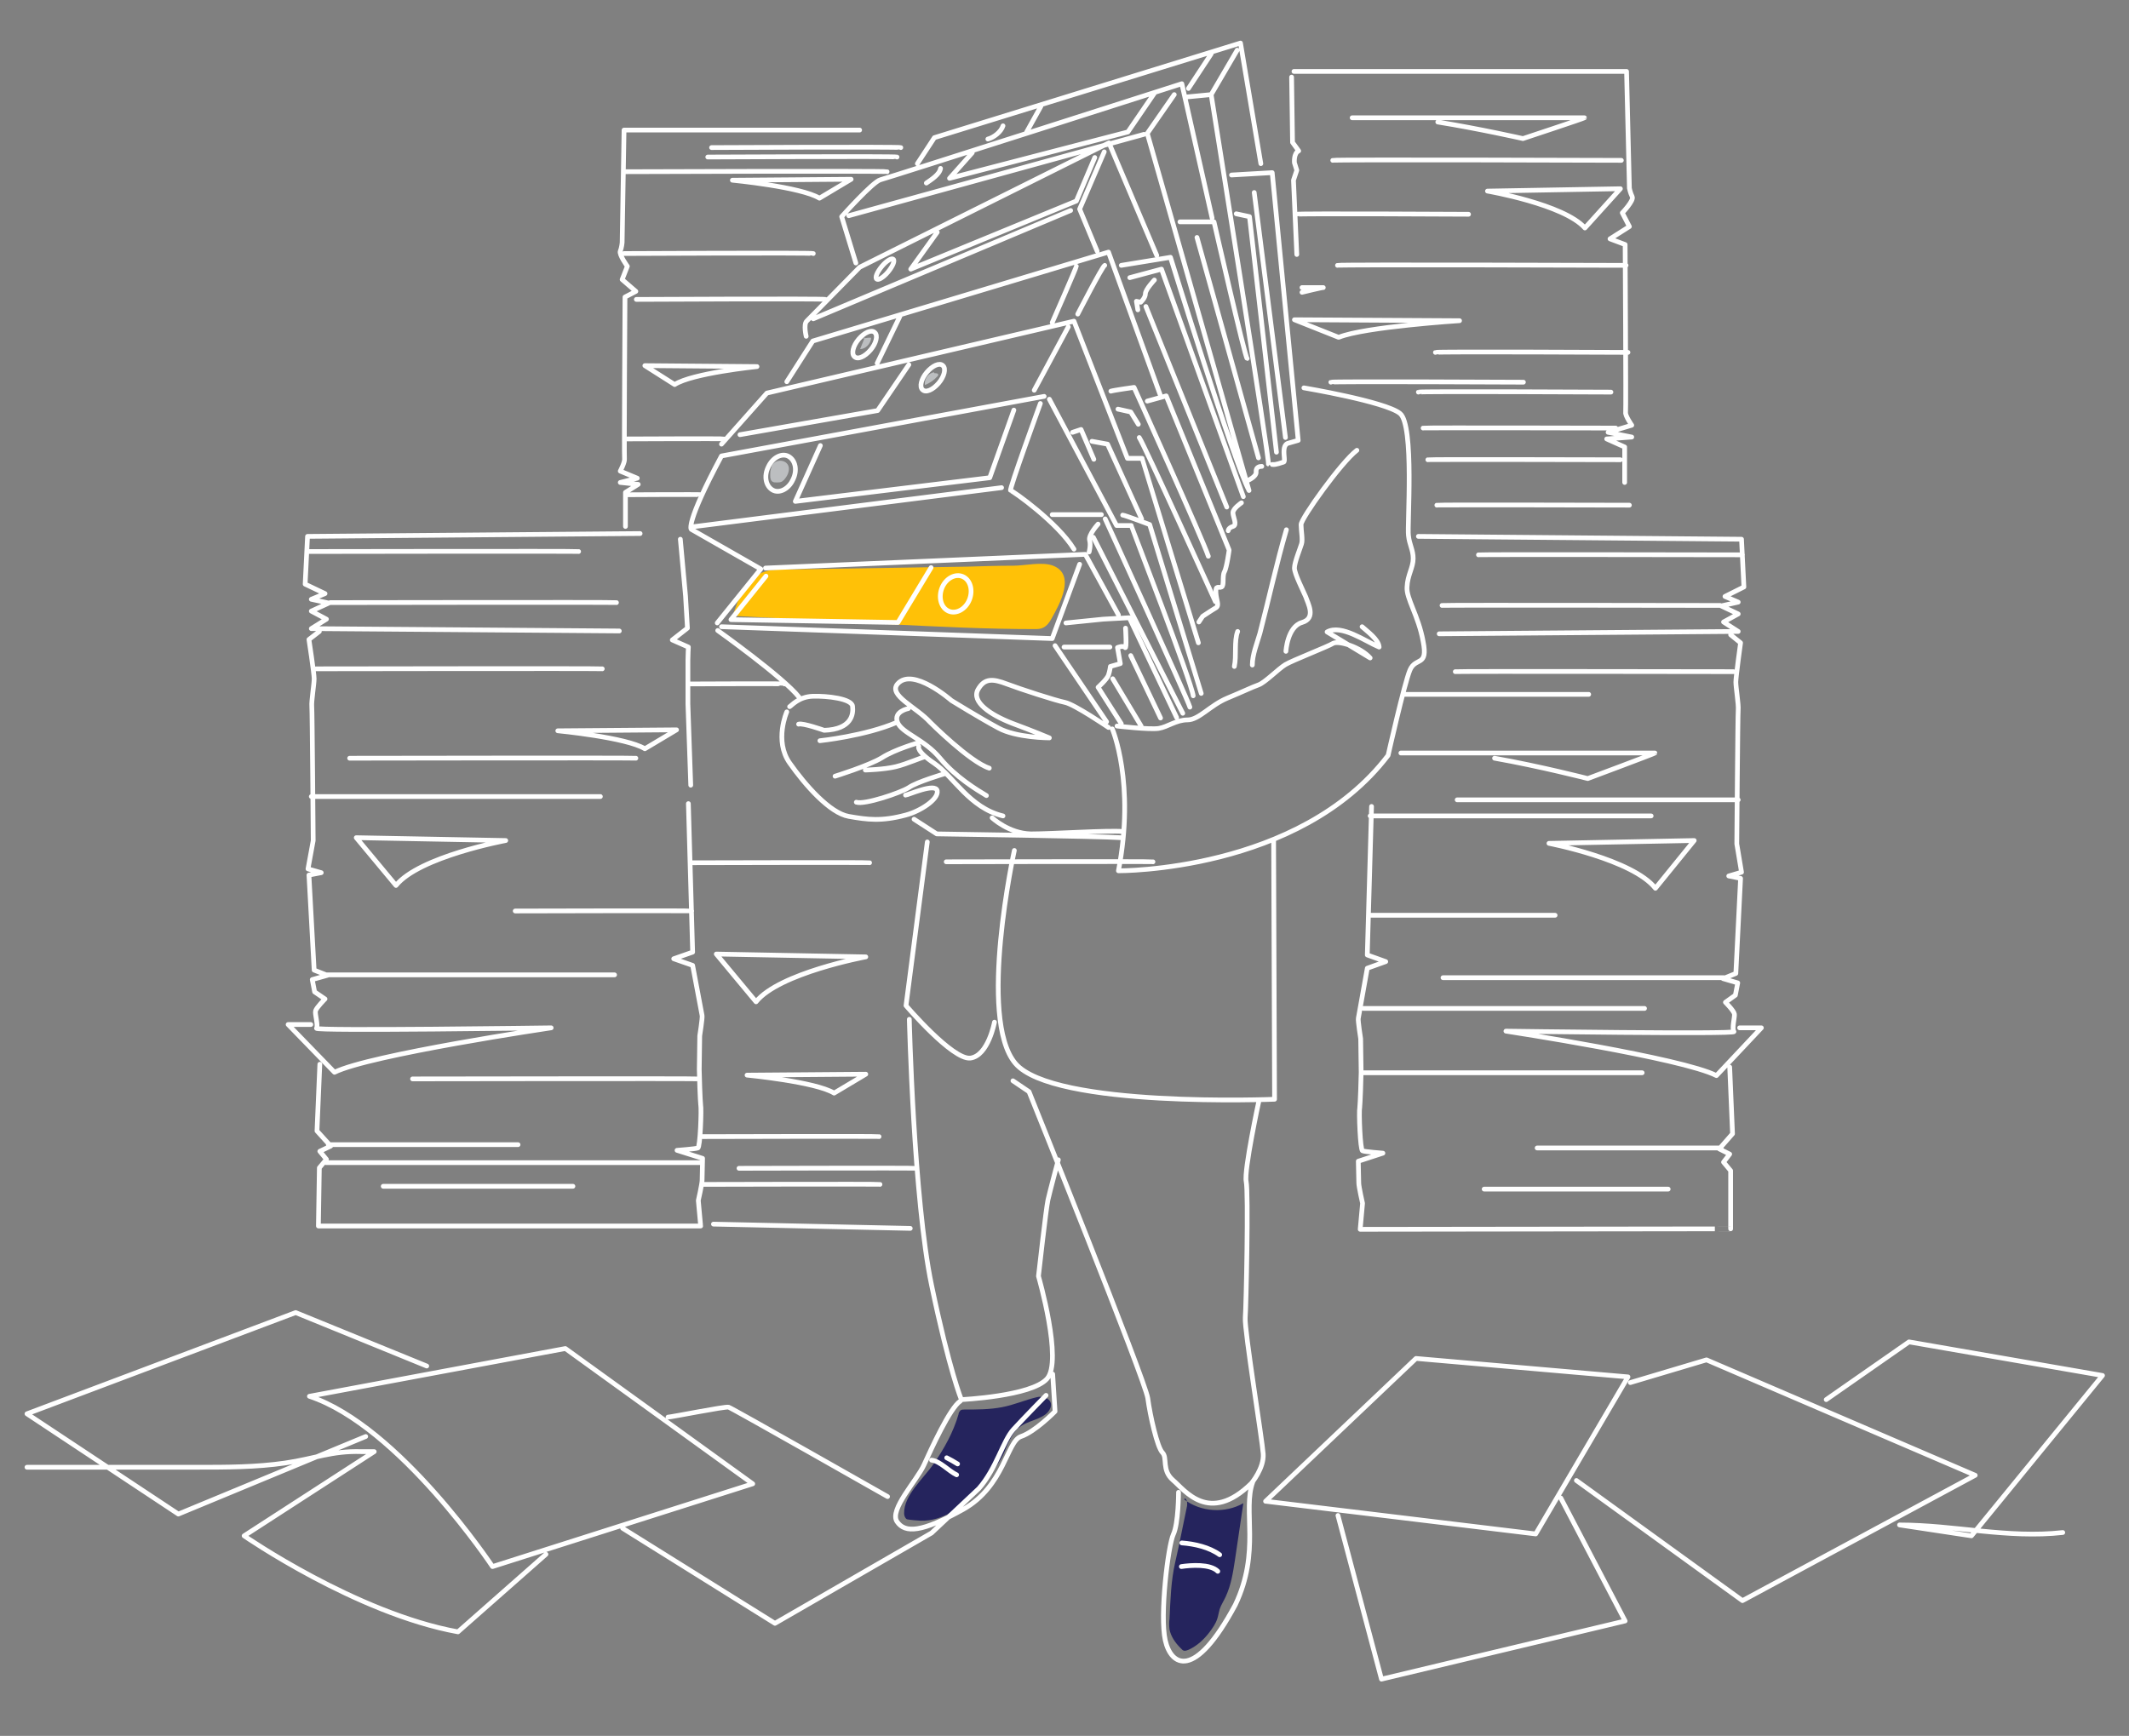 <?xml version="1.0" encoding="UTF-8"?>
<svg xmlns="http://www.w3.org/2000/svg" version="1.1" viewBox="0 0 450 367">
  <rect x="0" y="0" width="450" height="367" fill="#808080" stroke="none"/>
  <defs>
    <style>
      .cls-1 {
        fill: #ffc107;
      }

      .cls-2 {
        fill: #25245d;
      }

      .cls-3 {
        fill: #bcbec0;
      }

      .cls-4 {
        fill: none;
        stroke: #fff;
        stroke-linecap: round;
        stroke-linejoin: round;
      }
    </style>
  </defs>
  <!-- Generator: Adobe Illustrator 28.7.0, SVG Export Plug-In . SVG Version: 1.2.0 Build 136)  -->
  <g>
    <g id="Layer_1">
      <g id="_44-1">
        <path class="cls-1" d="M166,120.4c-1.7,0-3.4,0-5,.7-3.5,1.5-5,5.5-6.1,9.1,8.9.5,17.8.9,26.6,1.4,2.3.1,4.7.2,7,.4,10.1.5,20.1,1,30.2,1,.6,0,1.2,0,1.8-.3.8-.4,1.4-1.2,1.8-2,1.7-3,5.1-9.2.3-11.1-2.3-.9-6,0-8.4,0-3.2,0-6.5.1-9.8.2-12.8.2-25.6.4-38.4.6h0Z"/>
        <path class="cls-2" d="M215.3,301.8c-.8.7-1.3,1.6-1.8,2.5-.8,1.4-1,2.5-1.8,3.9-.6,1-7.8,13.6-17.1,13.3-.4,0-2.6-.2-2.9-.3-.4-.2-.6-.8-.6-1.2-.1-3.9,4.1-7.4,6.3-10.6s4.1-6.6,5.2-10.4c0-.3.2-.6.4-.8.2-.2.5-.2.8-.2,2.7,0,5.4,0,8-.5s4.8-1.5,7.3-2.1c1.9-.5,4.1.9,2.5,3-1.4,1.8-4.6,1.9-6.3,3.5h0Z"/>
        <path class="cls-2" d="M250.3,317c3.5,2.7,8.7,3,12.5.8-.6,4.1-1.2,8.1-1.8,12.2-.4,2.6-.8,5.1-1.9,7.5-.4.9-1,1.8-1.3,2.7-.2.7-.3,1.4-.5,2-.3,1-1,2-1.6,2.8-1.2,1.6-2.7,3-4.5,3.8-.3.1-.5.2-.8.2-.4,0-.6-.3-.9-.6-1.1-1.1-2-2.4-2.3-3.9-.1-.8-.1-1.5,0-2.3.2-4,.3-8,1.2-11.9.2-.9.4-1.8.6-2.7.1-.6.3-1.2.4-1.9.5-2.4,1-4.9,1.5-7.3.1-.5,0-1.6-.5-1.6h0Z"/>
        <path class="cls-3" d="M163.1,98.7c-.3.6-.3,1.3-.3,1.9,0,.5.1,1.1.6,1.3.2.1.5.1.8.1.4,0,.7,0,1.1-.2.3-.2.5-.4.7-.7.3-.4.6-.9.7-1.5.5-2.3-2.6-3-3.6-1.1h0Z"/>
        <path class="cls-3" d="M197.4,78.7c-1.2.2-2.1,1.5-1.9,2.7,1-.4,1.9-1,2.6-1.8.1,0,.2-.2.2-.4,0-.3-.5-.3-.8-.3"/>
        <path class="cls-3" d="M182.8,71.3l-1,2.5c1.1,0,2.1-1,2.3-2.1,0-.1,0-.2,0-.3,0,0-.2,0-.3,0-.5,0-1,.1-1.5.2"/>
        <path class="cls-4" d="M243.7,182.2c-.3-.1-43.7,0-43.7,0M151.7,133.3s13.9,9.9,17.2,14.1M220.7,83.8l-68.2,12.6c-7.7,14.4-6.4,15.5-6.4,15.5l14.7,8.4-9.2,11.4M221.8,84.4l14.2,26.7h3.1c0,.1,12.8,33.2,13.1,36M236.4,130l-7-12.8-67.6,2.9M152.5,93.9l9.6-10.8,64.9-15.2,11.3,29h3.1c0,.1,11.9,39,11.9,39M166.3,80.7l5.5-8.6,62.5-18.8,10.9,30.1M170.4,71.1s-.6-2.5.1-3.2c.8-.8,11.2-11.4,11.2-11.4l52.7-26.3,10.1,23.8M180.9,55.6l-3-9.8s6.6-7.4,8.2-7.8,63.7-20.3,63.7-20.3l6.4,28.4M193.9,34.6l3.6-5.5,64.7-20,4.3,25.5M261.5,10.6l-5.5,9.4s12.5,78.1,12.1,78.1M233.4,32.1l-5.2,12.1,3.7,8.9M171.9,67.4l54.4-22.9M219.9,85.3s-6.7,18.4-6.3,18.4,10,6.8,13.4,12.4M211.7,103.1l-65.5,8.3M225.8,69.1l-7.2,13.4M152.5,132.5l69.9,2.5,5.8-15.7M223,136.5l10.9,16.1M235.1,154.1s4.9,11.4,1.3,30c0,0,38.2.3,57-24.4,0,0,3.4-15.1,4.6-18s3.9-.6,2.8-6.1c-1-5.5-3.6-9.1-3.4-11.5.1-2.5,1.3-4.1,1.3-6s-.8-2.9-1-4.9c-.3-2,1.3-23.4-1.8-25.8-3.1-2.5-20.3-5.4-20.3-5.4M260.3,37l8.6-.5,5.5,56.6-2.1.6s-.8.1-.9,1.4c-.1,1.2.3,2.5-.1,2.6-.5.1-1.5.6-2.4.5M261.3,45.2l2.8.6,5.7,49.8M265.1,40.7l6.6,51.8M249.4,46.9h7.2s6.6,28.9,7,28.9M253,50.2l13,46.6M237,56.1l10.4-1.7s13.3,43,16.6,49.3l-21.5-75.5,5.7-8.2M238.8,58.7l6.7-1.8,17.3,48.1M244,59.2s-1.9,2-1.9,2.9-1,1.8-1,1.8l-.9-.2.3,1.8M242.2,64.8l17.1,42.4M253.4,131.5l.8-1.2s2.1-1.4,2.8-1.8c.8-.5.1-1.5,0-3.2s.6-.9,1.2-1.2c.6-.3.1-2.3.6-3.2s1-4.6,1-4.6l-13.3-32.6-4,1.1M262.4,106.3s-1.8,1.2-1.8,2.1,1,2.6,0,2.9-1,.9-1,.9M263.7,101.6s1.9-.8,1.8-1.8c-.1-1.1.8-1.2,1.2-1.2M271.8,137.7s.3-5.2,3.4-6.1,1.2-4.1.8-5.4c-.5-1.2-2.4-4.9-2.4-6.1s1.2-4.1,1.5-5.1c.3-.9-.1-2.8-.1-4.1s8.5-13.2,11.8-15.7M236.1,153.5s6.9.8,8.8.5,3.7-1.8,6.1-1.8,4.8-3.1,8.4-4.6c3.6-1.5,5.2-2.3,6.6-2.8s4.2-3.4,5.7-4.3c1.5-.9,9-3.8,10.1-4.5,1.2-.6,5.8.8,7.8,3.1l-9.1-5.5c3-1.7,8.1,2,11,3.2-.1-1.6-2.5-3.3-3.6-4.3M222.4,108.8h10.4M233.6,109.7s17.4,38,17.9,39.8M248.7,151.7l-10-21.1-5.5.3-7.9.8M237.9,132.8s.3,4.6-.1,4.1-1.6,0-1.6,0l.6,3.4-2.1.6s-.1.9-.4,1.8-2.2,2.6-2.2,2.6l4.9,7.7M234.6,136.8h-9.7M239,138.6l6.3,13.2M235.2,143.5l6,10M231.1,113.6l18.9,37.2M232.1,110.8s-2.1,2.3-1.8,3.4c.3,1.1-.1,2.5-.1,2.5M226.7,91.4l1.8-.6,2.7,6.3M230.8,93.3l3.3.6s6.3,13.8,7.2,15.8M237.3,108.9c.4,0,5.7,2,5.7,2l10.9,35.7M227.8,66.4s5.2-10.1,5.7-10.3M234.8,82.7c.6-.2,4.9-.8,4.9-.8,0,0,14.6,32.3,15.7,35.7M256.9,127.2s-15.1-33.3-16.1-34.7M236.3,86.5l2.7.6,1.6,2.6M264.7,140.6c0-2.2,1-4.6,1.6-6.7,1.9-7.3,3.5-14.7,5.6-21.9M261.6,133.5c-.8,2.1-.2,5.1-.7,7.4M234.3,153.8s-7.2-4.9-9.2-5.3-9.4-2.8-12.3-3.9c-2.9-1.1-4.7-1.3-6.1,1.2-1.4,2.6,2.6,5.3,7.2,7.1,4.6,1.7,7.9,3.1,7.9,3.1,0,0-7,0-10.8-2.1-3.9-2.1-9.9-5.8-9.9-5.8,0,0-8.2-7.2-11.4-3.5-2,2.4,4,4.9,6.9,8.1,0,0,8.4,8.4,12.5,9.7M192,149.8s-3.2.6-2.3,2.9c.9,2.3,5.7,3.6,9,7.6s7.8,6.7,9.8,7.9M194.2,157.8s-.7.9,3.3,3.6,7.4,9.4,14.5,11.1M209.7,172.9s3.5,3.3,8.2,3.4c4.7,0,16.4-.8,19.5-.5M166.9,149.4c.4-.2,1.9-2.1,4.9-2.2s8.2.5,8.4,2.1-.1,4.9-6,5.1c0,0-4.5-1.6-5.4-1.3M173.3,156.6s9.6-1,16.3-3.9M194.2,157s-5,1.4-7.8,3.2c-2.8,1.7-9.9,3.9-9.9,3.9M182.9,162.8s3.9-.1,6.4-.7c2.5-.6,5.7-2.1,6.3-2.1M199.6,163.6s-5.8,1.7-7.5,2.9c-1.7,1.1-9.4,3.7-11.1,3.1M191.4,168.1c.5,0,6.4-2.7,6.7-.9s-3.6,4.3-6.6,5.1c-5.2,1.4-8.1,1-12.1.3-4-.7-9.2-6.6-12.5-11.3s-.6-10.8-.6-10.8M193.2,173.2l4.8,3.1s35.1.5,38.8.8M173.4,94.2l-5.3,11.8,41.1-5,5.1-14.3M196.8,120l-7,11.6-35.3-.6,7.4-9.2M192.1,77.1l-6.6,9.7-29.1,5.1M190.2,66.9l-4.8,9.9M227.5,56.3c0,.3-5.1,11.9-5.1,11.9M179.4,45.6l62.4-17.2M198.1,49.1l-5.6,7.8,35-14.4,3.9-9.2M205.5,32.3l-4.8,5.4,37.7-9.8,5.6-8.2M256,11.4l-4.8,7.3M256,20l-5.2.5M220,22.5l-3,5.4M214.4,179.8s-7.8,35.5.2,45,54.8,7.6,54.8,7.6l-.2-54.9M196,178l-4.5,34.6s9.8,11.5,13.6,11.1c3.8-.5,5.1-7.6,5.1-7.6M214.1,228.5l3.4,2.3s24.6,61.1,25.1,64.8,2,10.4,3.1,11.5c1.1,1.1-.2,3.7,2.2,5.8,2.5,2.1,7.6,9.5,16.6.7,0,0,2.7-3.2,2.5-6.2-.2-3-4-26.3-3.8-28.8.2-2.5.7-26.5.2-28.8s2.7-17.1,2.7-17.1M192.2,215.5s.9,38,4.7,56.2c3.8,18.2,6.3,24.2,6.3,24.2,0,0,14.8-.7,18.1-4.4,3.4-3.7-1.8-21.7-1.8-21.7,0,0,1.6-14.3,2-16.1.4-1.8,2.2-8.5,2.2-8.5M222.5,290.5l.5,7.9s-4.2,4.3-7.2,5.3c-3,1-3.5,10.5-12.2,15.4-8.8,4.9-12.3,5.1-14,2.6s4.2-8.7,5.7-12,5.5-12.1,7.7-13.5M221.1,295s-4.7,4.8-6.9,7.2c-2.2,2.4-3.6,8.3-7.3,12.5l-10,9.4-33.1,19.1-32.2-20.1M196.9,308.7c1.8.2,3.6,2.3,5.3,3.1M202.4,309.5c-.8-.5-1.5-.9-2.3-1.3M249.1,315.5s0,6.6-1.1,8.9c-1.1,2.4-2.9,17.1-1.7,22.4,1.2,5.3,6.1,8.7,14.8-7.5,5.4-11.3,1.5-20,3.7-26M249.8,326.2c2.7.2,5.8.9,8,2.5M257.4,332.2c-1.6-1.6-5.7-1.3-7.7-1M204.9,126.8c-.8,2-2.8,3.1-4.4,2.4-1.6-.7-2.2-2.9-1.4-4.9.8-2,2.8-3.1,4.4-2.4,1.6.7,2.2,2.9,1.4,4.9h0ZM167.6,101.4c-.9,2-2.9,3-4.3,2.2s-1.9-2.9-.9-4.9c.9-2,2.9-3,4.3-2.2s1.9,2.9.9,4.9h0ZM198.4,81c-1.2,1.4-2.7,2.1-3.4,1.4-.7-.6-.3-2.3.9-3.7,1.2-1.4,2.7-2.1,3.4-1.4.7.6.3,2.3-.9,3.7h0ZM184,74c-1.2,1.4-2.7,2.1-3.4,1.4-.7-.6-.3-2.3.9-3.7,1.2-1.4,2.7-2.1,3.4-1.4.7.6.3,2.3-.9,3.7h0ZM187.7,57.5c-1,1.2-2.1,1.8-2.4,1.5-.4-.3.1-1.5,1.1-2.7,1-1.2,2.1-1.8,2.4-1.5.4.3-.1,1.5-1.1,2.7h0ZM212,26.6c-.4,1.3-2,2.5-3.2,2.8M198.8,35.6c-.2,1.3-2,2.4-3,3.1M159.1,313.7l-55,17.5s-19.7-29.7-38.7-36l54.1-10.1,39.6,28.6h0ZM90.2,288.8l-27.7-11.3-56.8,21.4,32,21.2,39.6-16.4M5.7,310.2c12,0,24,0,36,0,6.2,0,12.4,0,18.6-.9,6.2-.9,9.8-2.6,16.1-2.4h2.7c0,0-27.5,17.8-27.5,17.8,0,0,23.7,16.4,45.2,20.3l18.6-16.4M141.2,299.6c.7,0,12.1-2.3,12.8-2.1s33.6,18.9,33.6,18.9M267.6,317.4l57,6.9,19.5-33.2-44.8-3.9-31.8,30.2h0ZM333.2,313l35.1,25.4,49.2-26.5-56.8-24.4-16.1,4.8M386,295.9l17.5-12.2,40.9,7.1-27.7,33.9-15.2-2.3c11.6,0,22.9,2.9,34.5,1.6M282.8,320.4l9.2,34.6,51.5-12.3-13.6-26M299.8,113.4l68.3.6.5,10.1-4,2,2.8,1.2-3.6.8,3.6,1.7-3.1,1.7,3.1,2-63.2.5M304.8,128c.5-.1,58.8,0,58.8,0M303.7,106.8c.3-.1,40.7,0,40.7,0M303.4,74.5c.3-.2,40.7,0,40.7,0M274,45.3c.3-.2,36.4,0,36.4,0M281.3,80.8c.3-.2,40.7,0,40.7,0M299.8,82.9c.3-.2,40.7,0,40.7,0M300.8,90.5c.3-.1,40.7,0,40.7,0M301.8,97.2c.3-.1,40.7,0,40.7,0M282.7,56.1c.5-.2,61,0,61,0M281.7,33.9c.5-.2,61,0,61,0M307.6,142c.5-.1,58.8,0,58.8,0M312.5,117.3c.4-.1,55.8,0,55.8,0M296.1,159.2h53.7c0,.1-14.2,5.4-14.2,5.4,0,0-10.1-2.6-19.7-4.3M349.9,187.8c-4.8-6.1-22.5-9.5-22.5-9.5l30.7-.6-8.2,10.1h0ZM285.8,24.9h49.1c0,.1-13,4.4-13,4.4,0,0-9.3-2.1-18-3.5M335,48.2c-4.4-5-20.6-7.8-20.6-7.8l28.1-.5-7.5,8.3h0ZM283,71.3c5.4-2.2,25.5-3.5,25.5-3.5l-34.9-.2,9.3,3.7h0ZM365.8,134.2l2.1,1.7s-1,7.2-1,8.3.6,4.8.5,5.8-.3,28.4-.3,28.4l1,6-2.7.8,2.5.5-1,20.1-2.7,1.1,3.1.9-.5,2.6-2.1,1.5s1.8,1.8,1.9,2.5c.1.6-.6,3.1-.1,3.7.5.6-48.2-.1-48.2-.1,0,0,37.3,5.7,44.5,9.4l9.5-10.1h-4.6M365.6,225.6l.6,14.1-2.8,3.2,2.2,1.1-1.3,1.7,1.5,1.8v12.3c.1,0-78.3.1-78.3.1l.5-5.5s-.8-3.5-.8-4.3-.1-4.6-.1-4.6l5.2-1.7s-3.9-.3-4.3-.5c-.5-.1-.8-8.3-.6-9.1.1-.8.3-6.3.3-7.5s-.1-7.1-.1-7.1c0,0-.6-3.8-.5-4.3s1.9-10.6,1.9-10.6l3.9-1.4-3.9-1.4.9-31.4M289.8,193.5h38.9M324.9,242.7h38.9M313.7,251.4h38.9M287.7,226.8h59.4M305,206.7h59.4M296.9,146.8h38.9M308,169.1h59.4M135.3,112.8l-70.3.6-.5,10.1,4.2,2-2.9,1.2,3.7.8-3.7,1.7,3.2,1.7-3.2,2,65.1.5M130.3,127.4c-.5-.1-60.5,0-60.5,0M171.9,53.6c-.3-.2-40,0-40,0M190.4,31.2c-.3-.2-40,0-40,0M189.6,33.2c-.3-.2-40,0-40,0M187.5,36.3c-.4-.2-55.5,0-55.5,0M174.5,63.3c-.3-.2-40,0-40,0M153.2,92.8c-.2-.1-21.1,0-21.1,0M148.4,104.6c-.1-.1-16.1,0-16.1,0M147.7,228.1c-.5-.1-60.5,0-60.5,0M134.4,160.3c-.5-.1-60.5,0-60.5,0M146.2,192.6c-.3-.1-37.3,0-37.3,0M183.8,182.4c-.3-.1-37.4,0-37.4,0M165.8,144.6c-.1-.1-20.4,0-20.4,0M185.8,240.3c-.3-.1-37.3,0-37.3,0M193.6,247c-.3-.1-37.4,0-37.4,0M186,250.4c-.3-.1-37.3,0-37.3,0M127.3,141.4c-.5-.1-60.5,0-60.5,0M122.3,116.6c-.4-.1-57.4,0-57.4,0M83.7,187.2c4.9-6.1,23.2-9.5,23.2-9.5l-31.6-.6,8.4,10.1h0ZM159.8,211.8c4.9-6.1,23.2-9.5,23.2-9.5l-31.6-.6,8.4,10.1h0ZM176.3,231.1c-3.9-2.4-18.4-3.8-18.4-3.8l25.1-.2-6.7,4h0ZM136.3,158.3c-3.9-2.4-18.4-3.8-18.4-3.8l25.1-.2-6.7,4h0ZM173.2,41.9c-3.9-2.4-18.4-3.8-18.4-3.8l25.1-.2-6.7,4h0ZM142.6,81.3c3.7-2.4,17.4-3.8,17.4-3.8l-23.7-.2,6.3,4h0ZM67.5,133.5l-2.2,1.7s1.1,7.2,1.1,8.3-.6,4.8-.5,5.8.3,28.4.3,28.4l-1.1,6,2.8.8-2.6.5,1.1,20.1,2.8,1.1-3.2.9.5,2.6,2.2,1.5s-1.8,1.8-2,2.5c-.2.6.6,3.1.2,3.7-.5.6,49.6-.1,49.6-.1,0,0-38.4,5.7-45.8,9.4l-9.8-10.1h4.8M67.6,225l-.6,14.1,2.9,3.2-2.3,1.1,1.4,1.7-1.5,1.8-.2,12.3h80.8c0,.1-.5-5.4-.5-5.4,0,0,.8-3.5.8-4.3s.1-4.6.1-4.6l-5.4-1.7s4-.3,4.4-.5c.5-.1.8-8.3.6-9.1-.1-.8-.3-6.3-.3-7.5s.1-7.1.1-7.1c0,0,.6-3.8.5-4.3s-2-10.6-2-10.6l-4-1.4,4-1.4-.9-31.4M109.5,242h-40.1M121.1,250.8h-40.1M148.4,245.8h-79.5M129.9,206.1h-61.1M126.9,168.4h-61.1M289.6,172.5h59.4M288.2,213.2h59.4M150.8,258.8l41.6.9M143.8,114l1.1,12,.4,6.8-3.2,2.5,3.4,1.5s-.1,1.8-.1,2.8v9.2l.6,17.2M132.2,111.3v-7.2l2.7-1.7-3.8-.4,3.6-.9-3.6-1.5s1-1.9.9-2.6c-.1-.7.1-34.2.1-34.2l2.3-1.2-2.9-2.5,1.1-2.8s-1.8-2.5-1.5-3.2c.3-.7.4-1.8.4-1.8l.4-23.8h49.8M343.4,102v-7.5l-3.8-1.7,5.3-.4-5-1,5-1.5s-1.4-2-1.3-2.7c.1-.8-.1-35.5-.1-35.5l-3.2-1.2,4.1-2.6-1.5-2.9s2.5-2.6,2.1-3.4c-.4-.8-.6-1.8-.6-1.8l-.6-24.7h-70.3M273,16.3l.2,13.8,1.3,1.8c-1.1.5-.9,2.5-.9,2.5l.5,1.6-.7,2.1.7,15.7M275.2,60.8h4.5c0-.1-4.5,1-4.5,1"/>
      </g>
    </g>
  </g>
</svg>